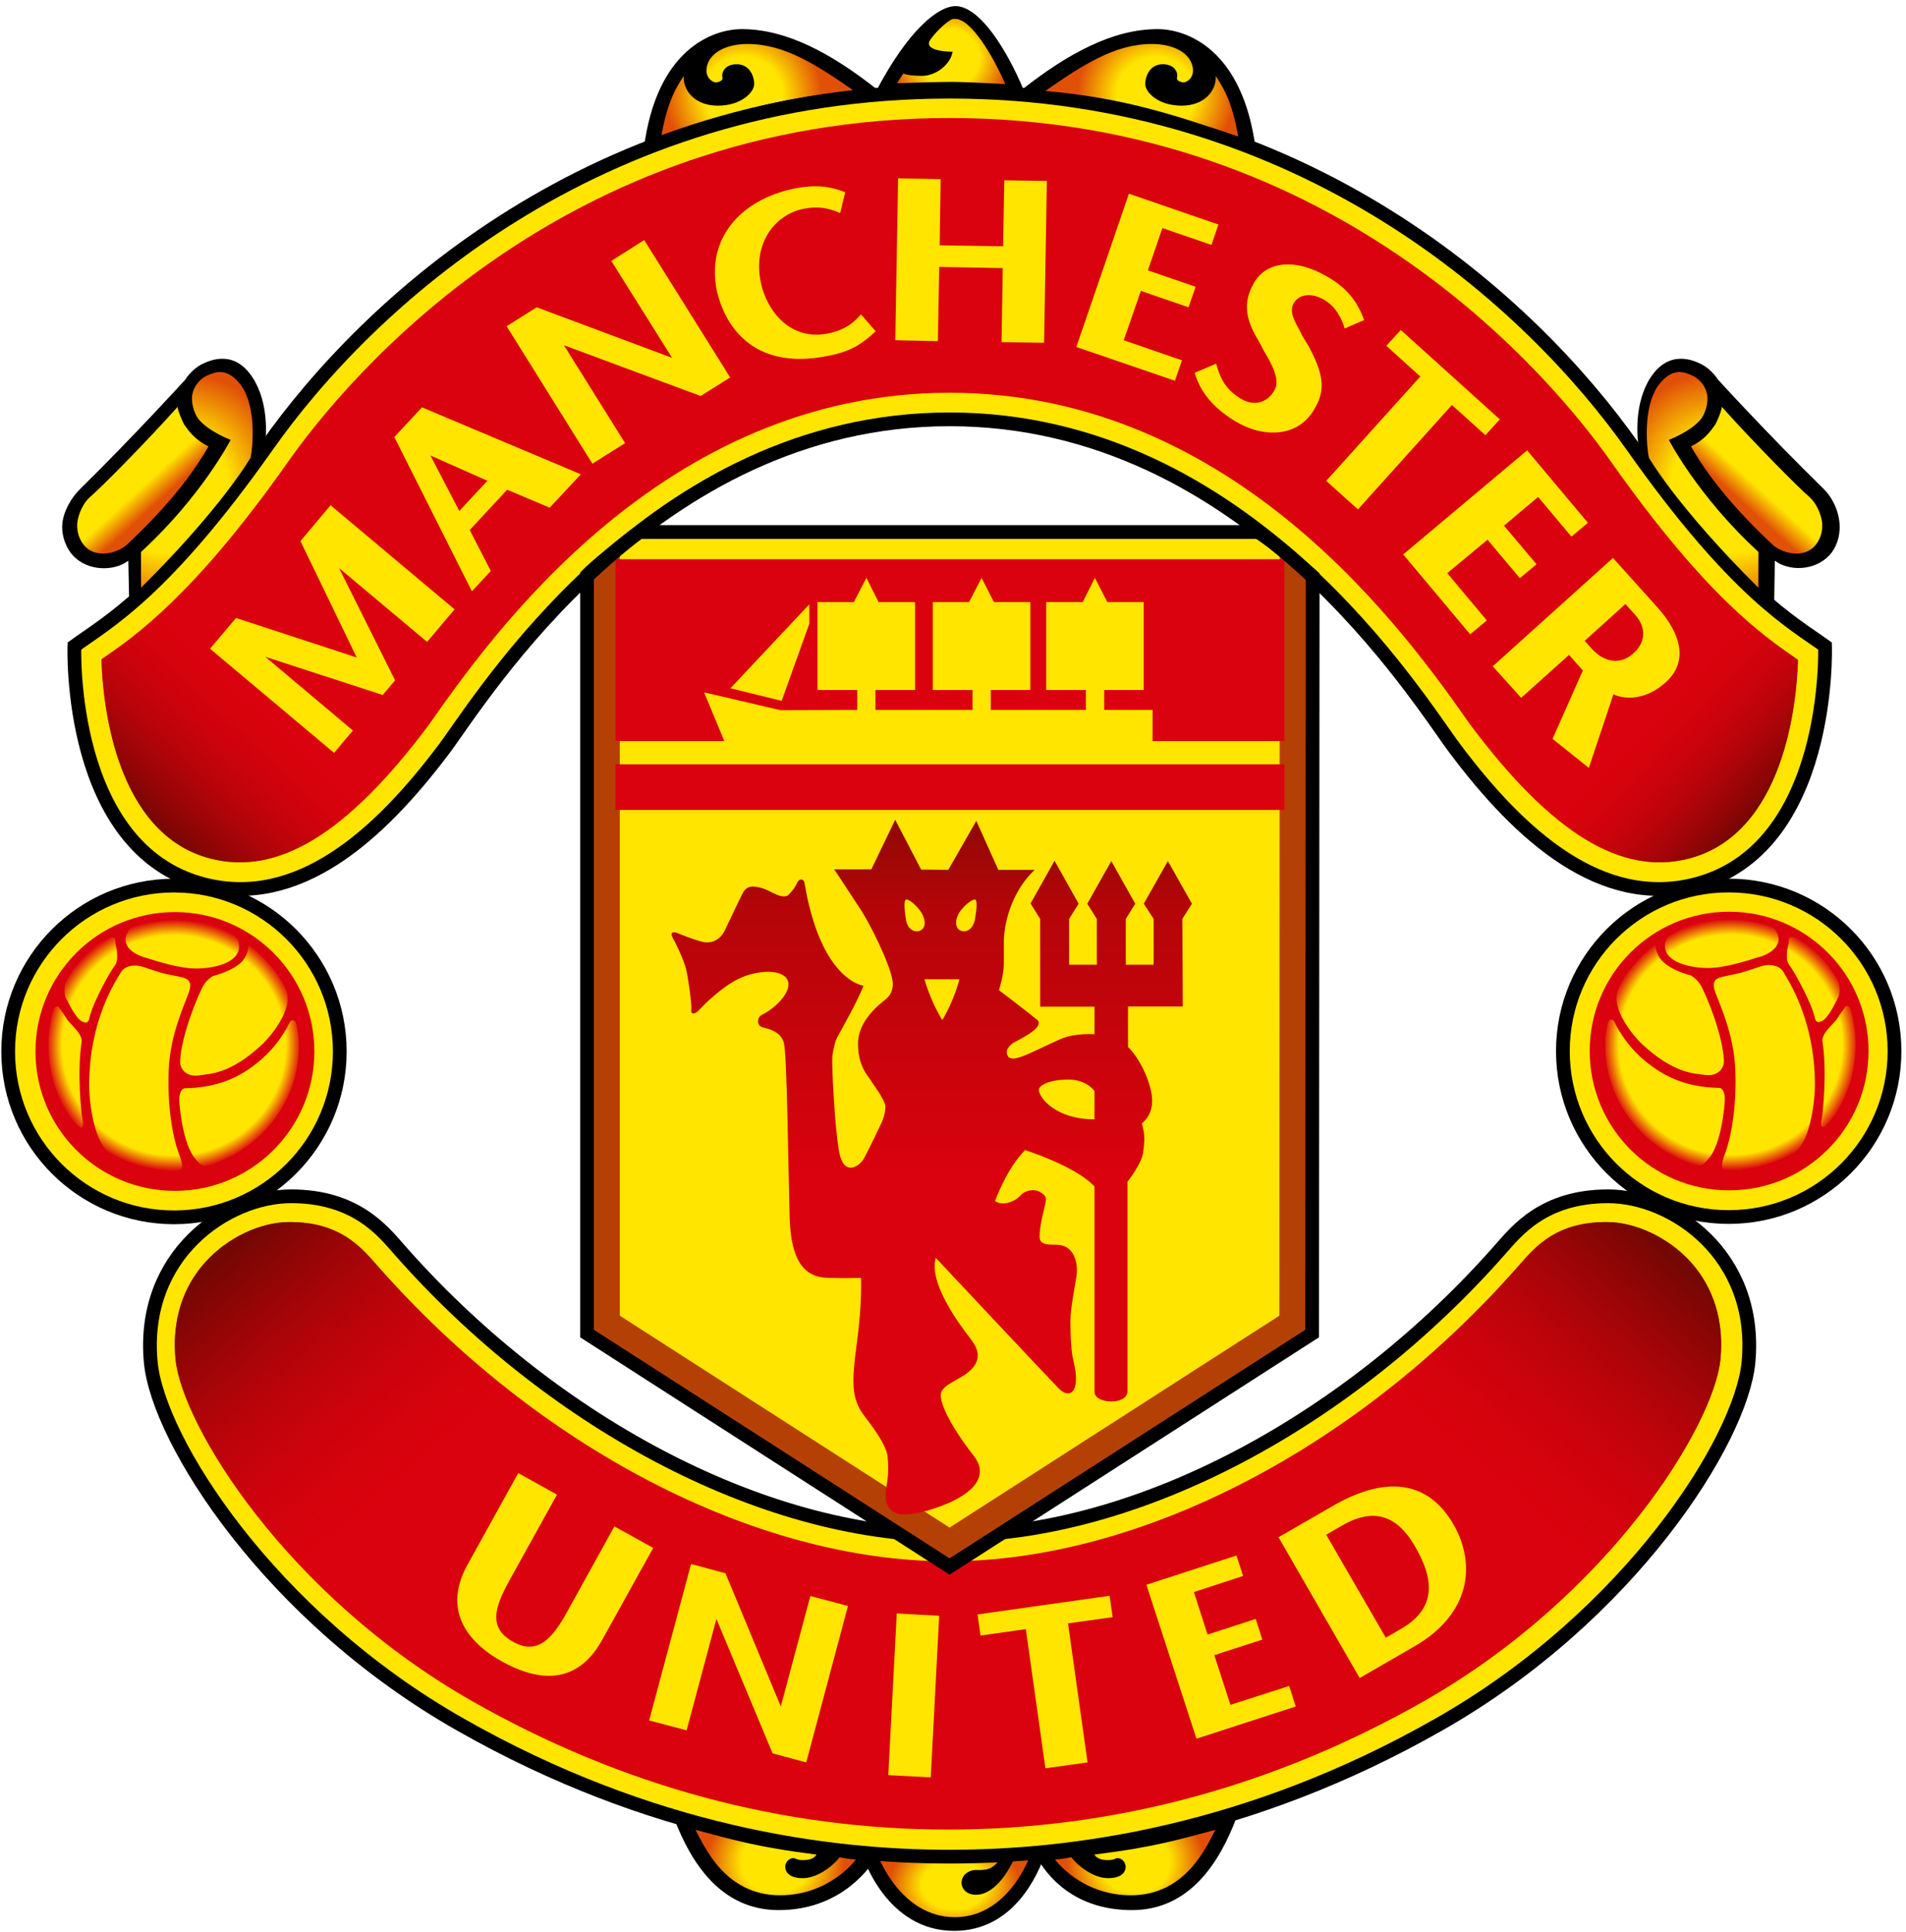 <?xml version="1.0" encoding="UTF-8"?>
<svg xmlns="http://www.w3.org/2000/svg" width="291" height="295" viewBox="0 0 291 295" fill="none">
  <path d="M159.624 282.884C158.452 286.332 154.716 294.785 145.675 294.785C135.39 294.785 131.824 283.658 131.651 283.189L131.347 282.136C131.347 282.136 140.203 282.872 145.082 282.872C149.949 282.872 158.287 282.391 159.636 282.136L159.624 282.884Z" fill="black"></path>
  <path d="M186.61 277.398L188.72 277.666C186.202 284.244 181.682 291.615 172.821 291.615C164.178 291.615 159.916 286.613 158.131 283.269L156.621 282.347C156.621 282.347 171.508 281.866 186.61 277.398Z" fill="black"></path>
  <path d="M105.053 277.398L102.942 277.666C105.448 284.244 109.989 291.615 118.879 291.615C127.472 291.615 132.104 286.35 134.013 283.269L135.037 282.347C135.037 282.347 120.175 281.866 105.053 277.398Z" fill="black"></path>
  <path d="M152.89 283.586C151.488 285.593 150.546 285.491 148.888 285.491C148.028 285.491 146.794 286.182 146.806 287.457C146.843 288.461 147.662 289.275 149.007 289.275C152.068 289.275 154.408 285.034 155.029 283.228C155.029 283.228 156.823 283.154 157.345 283.101C157.345 283.101 154.137 292.694 145.786 292.694C137.423 292.694 134.013 283.216 134.013 283.216C134.013 283.216 141.064 283.644 145.083 283.644C149.114 283.644 151.681 283.607 152.89 283.586Z" fill="url(#paint0_radial_166_5668)"></path>
  <path d="M106.188 279.357C111.622 280.797 115.505 282.015 124.658 283.126C124.658 283.126 124.366 284.051 122.375 283.977C121.614 283.928 121.511 283.738 121.248 283.693C120.659 283.586 119.808 284.183 119.894 285.174C119.985 285.873 120.569 286.741 122.601 286.741C124.633 286.741 126.999 285.088 128.196 283.541C128.196 283.541 129.409 283.825 130.672 283.887C130.672 283.887 126.76 289.35 119.076 289.35C110.638 289.35 107.496 281.776 106.188 279.357Z" fill="url(#paint1_radial_166_5668)"></path>
  <path d="M144.98 234.396C174.121 234.396 206.405 216.51 229.072 190.725C231.54 187.936 235.674 182.638 245.518 182.638C255.379 182.638 268.485 191.626 266.95 207.982C265.807 219.895 248.78 246.774 219.627 263.307C190.481 279.905 163.631 283.456 144.98 283.456C126.312 283.456 99.487 279.905 70.325 263.307C41.176 246.774 24.153 219.895 23.018 207.982C21.483 191.626 34.594 182.638 44.434 182.638C54.302 182.638 58.453 187.936 60.913 190.725C83.546 216.51 115.847 234.396 144.98 234.396Z" fill="#FFE500" stroke="black" stroke-width="2.098" stroke-miterlimit="3.863"></path>
  <path d="M144.733 238.361C115.411 238.361 82.045 221.059 57.47 193.07C54.969 190.227 51.785 186.57 44.207 186.57C39.781 186.57 34.762 188.94 31.434 192.605C28.929 195.328 26.119 200.129 26.794 207.488C27.769 217.542 43.701 243.561 72.098 259.72C94.986 272.739 119.426 279.317 144.733 279.317C170.065 279.317 194.504 272.739 217.393 259.72C245.781 243.561 261.738 217.542 262.676 207.488C263.379 200.129 260.549 195.328 258.077 192.605C254.733 188.94 249.702 186.57 245.296 186.57C237.686 186.57 234.506 190.227 232.027 193.07C207.467 221.059 174.059 238.361 144.733 238.361Z" fill="#DA020E"></path>
  <path d="M270.87 92.397L270.973 85.601C273.067 87.201 277.004 87.226 279.308 84.77C280.357 83.651 280.953 81.919 280.867 80.138C280.768 78.127 279.855 76.037 278.353 74.564C269.846 66.251 262.289 57.949 262.289 57.949C261.508 56.715 260.286 55.822 259.578 55.518C258.538 55.02 254.835 53.33 252.013 57.616C249.467 61.499 249.846 66.975 250.335 68.974L258.311 79.846C261.043 83.31 268.74 90.677 270.87 92.397Z" fill="black"></path>
  <path d="M100.379 21.925C110.42 18.552 119.602 15.763 131.976 14.669L133.852 13.616C126.945 8.165 120.084 4.446 113.251 4.446C108.96 4.446 100.231 7.363 98.285 22.765L100.379 21.925Z" fill="black"></path>
  <path d="M189.6 21.925C179.555 18.552 170.381 15.763 158.02 14.669L156.119 13.616C163.055 8.165 169.9 4.446 176.741 4.446C181.036 4.446 189.728 7.363 191.715 22.765L189.6 21.925Z" fill="black"></path>
  <path d="M133.634 14.159C138.685 4.447 143.305 0.934 145.888 0.934C149.081 0.934 152.841 6.01 155.794 12.579L156.415 14.069L153.82 13.867C152.117 13.546 147.266 13.484 145.415 13.484C143.515 13.484 139.418 13.484 136.949 13.715L133.634 14.159Z" fill="black"></path>
  <path d="M93.802 233.036L86.487 246.258C84.278 250.231 82.004 252.753 78.272 250.614C74.599 248.537 75.451 245.525 77.705 241.42L85.04 228.182L79.124 224.899L71.374 238.89C67.108 246.591 72.476 251.367 76.681 253.683C81.169 256.167 87.701 258.014 91.93 250.371L99.734 236.319L93.802 233.036ZM187.857 260.275L185.393 252.69L192.731 250.32L191.715 247.165L184.368 249.547L182.278 243.064L189.79 240.6L188.778 237.477L175.026 241.949L182.669 265.446L197.828 260.53L196.828 257.396L187.857 260.275ZM203.567 229.867L195.195 234.692L207.59 256.186L215.928 251.365C224.546 246.396 225.365 238.868 221.971 232.829C217.886 225.663 211.144 225.498 203.567 229.867ZM216.216 236.408C219.355 241.908 218.717 245.919 213.884 248.687L211.58 250.028L202.481 234.306L204.957 232.87C210.762 229.534 214.057 232.504 216.216 236.408ZM149.25 246.479L149.698 249.7L156.617 248.721L159.608 269.964L166.042 269.072L163.059 247.841L169.876 246.895L169.407 243.629L149.25 246.479ZM143.392 246.68L136.913 246.327L135.617 271.009L142.1 271.354L143.392 246.68ZM123.72 243.663L119.208 260.529L110.762 240.187L105.509 238.776L99.108 262.656L104.83 264.174L109.38 247.168L117.953 267.683L123.091 269.069L129.467 245.181L123.72 243.663Z" fill="#FFE500"></path>
  <path d="M89.626 87.826V203.593L144.98 239.16L200.329 203.593L200.411 88.003C198.638 86.44 194.956 83.013 192.073 81.22H97.631C95.241 82.898 90.453 86.938 89.626 87.826Z" fill="#FFE500"></path>
  <mask id="mask0_166_5668" style="mask-type:luminance" maskUnits="userSpaceOnUse" x="89" y="81" width="112" height="159">
    <path d="M89.626 87.826V203.593L144.98 239.16L200.329 203.593L200.411 88.003C198.638 86.44 194.956 83.013 192.073 81.22H97.631C95.241 82.898 90.453 86.938 89.626 87.826Z" fill="white"></path>
  </mask>
  <g mask="url(#mask0_166_5668)">
    <g filter="url(#filter0_f_166_5668)">
      <path d="M89.626 40.804L89.626 87.826V203.593L144.98 239.16L200.329 203.593L200.411 40.981" stroke="#B54005" stroke-width="10" stroke-miterlimit="3.863"></path>
    </g>
  </g>
  <path d="M167.103 170.887V166.584C167.103 166.584 165.959 164.815 163.125 164.815C160.299 164.815 158.608 165.667 158.608 166.378C158.608 167.542 161.138 170.887 167.103 170.887ZM144.782 132.798L149.06 125.328L152.413 132.798H157.966C154.626 135.933 153.26 140.676 153.26 143.839V147.287C153.26 148.751 152.524 151.174 152.524 151.174C152.524 151.174 157.345 154.848 158.086 155.485C158.394 155.728 158.731 155.876 158.509 156.514C158.127 157.587 154.852 159.064 154.519 159.344C153.779 160.002 153.585 160.397 153.779 161.047C154.013 161.672 154.626 161.787 155.881 161.343C157.148 160.936 159.772 159.558 161.973 158.616C164.166 157.661 167.103 157.904 167.103 157.904V153.688H158.81V140.289L157.345 137.928L161.002 131.412L164.68 137.969L163.232 140.289V147.287H167.456V140.289L166 137.969L169.67 131.461L173.323 137.969L171.879 140.289V147.287H176.132V140.289L174.627 137.969L178.308 131.461L181.978 137.969L180.513 140.289L180.583 153.667H172.224V159.854C174.121 161.635 175.91 165.666 175.91 168.04C175.91 170.471 174.326 171.5 174.326 171.5C174.857 173.408 174.754 174.202 174.528 175.93C174.326 177.687 172.134 180.426 172.134 180.426V212.402C172.134 214.574 167.103 214.36 167.103 212.505V181.146C164.256 178.032 156.506 175.585 156.506 175.585C153.663 178.427 151.915 183.363 151.915 183.363C153.149 184.227 155.07 183.364 155.794 182.524C156.506 181.685 157.966 181.467 158.81 181.998C159.636 182.524 159.842 182.726 159.558 183.96C159.233 185.26 158.715 187.337 158.715 188.789C158.715 190.279 160.389 189.945 161.64 190.056C164.165 190.279 164.581 193.101 164.371 194.676C164.165 196.26 163.425 199.621 163.425 201.71C163.425 203.78 163.536 205.869 163.742 207.054C163.96 208.198 164.371 209.461 164.256 210.937C164.128 212.924 162.907 213.241 161.64 211.966C160.389 210.711 142.877 192.043 142.877 192.043C141.713 195.84 146.559 202.315 148.122 204.314C149.698 206.314 149.595 207.782 148.217 209.152C146.868 210.505 144.239 211.229 143.725 212.505C143.19 213.739 144.979 217.54 148.661 222.254C152.33 226.96 144.449 230.119 139.747 231.061C135.012 231.991 135.012 228.741 135.341 226.96C135.654 225.195 135.654 224.122 135.538 222.571C135.436 220.991 133.988 218.803 131.976 216.182C129.989 213.55 129.989 211.155 130.816 205.055C131.651 198.971 131.454 195.087 131.454 195.087C131.454 195.087 129.356 195.174 126.312 195.087C123.284 194.972 120.77 193.216 120.556 185.869C120.347 178.542 120.174 161.047 119.676 159.212C119.191 157.398 117.229 157.065 116.402 156.822C115.542 156.608 115.501 155.37 116.332 154.926C118.52 153.86 121.145 151.174 120.174 149.504C119.191 147.83 115.336 148.175 112.757 149.438C110.17 150.689 107.442 153.437 106.739 154.185C106.06 154.926 105.472 154.926 105.546 154.128C105.632 153.272 105.069 149.269 104.735 147.883C104.365 146.484 103.115 143.839 102.691 143.14C102.275 142.437 102.691 142.165 103.398 142.437C104.077 142.716 105.632 143.362 107.092 143.749C108.565 144.193 109.968 143.469 110.638 142.095C111.338 140.676 112.704 137.685 113.403 136.348C114.09 135.028 115.201 135.324 116.114 135.526C117.019 135.74 117.858 136.299 118.693 136.632C119.524 136.978 120.219 136.912 120.515 136.488C120.799 136.085 121.145 135.933 121.647 134.888C122.136 133.843 122.745 134.341 122.823 134.756C125.324 149.796 131.84 150.487 131.84 150.487C130.861 152.992 128.566 156.987 128.023 157.995C127.435 158.937 127.217 160.278 127.073 161.318C126.961 162.355 127.435 172.29 128.13 175.93C128.837 179.575 131.063 178.156 131.787 177.041C132.457 175.93 134.642 171.306 134.642 171.306C134.642 171.306 135.181 170.048 135.181 169.003C135.181 167.95 133.371 165.666 132.955 164.955C132.523 164.231 130.997 162.845 130.997 159.344C130.997 155.855 134.14 153.437 135.271 152.519C136.39 151.602 136.39 150.331 136.238 149.566C135.748 146.867 132.881 141.19 131.503 139.014C130.092 136.846 127.369 132.728 127.369 132.728H133.029L136.674 125.159L140.639 132.761L144.782 132.798ZM143.865 155.728C145.712 152.676 146.485 149.504 146.485 149.504H141.145C141.145 149.504 142.001 152.75 143.865 155.728ZM138.303 140.339C138.517 141.902 139.681 142.498 140.565 142.042C141.446 141.556 141.294 140.289 140.639 139.277C140.014 138.286 138.714 137.179 138.315 137.344C137.908 137.513 138.163 139.417 138.303 140.339ZM148.887 137.344C148.505 137.179 147.135 138.286 146.485 139.277C145.86 140.289 145.699 141.556 146.588 142.042C147.456 142.498 148.575 141.889 148.854 140.339C149.007 139.417 149.307 137.513 148.887 137.344Z" fill="url(#paint2_linear_166_5668)"></path>
  <path d="M93.969 116.688V123.656H196.094V116.688H188.562H181.5H121H101.5H93.969Z" fill="#DA020E"></path>
  <path d="M93.975 85.371H196.08V113.138H93.975V85.371Z" fill="#DA020E"></path>
  <path d="M111.519 105.076L119.339 106.997L123.56 95.236V92.258L111.519 105.076ZM175.968 113.5V108.387H168.588V105.343H174.619V91.916H169.061L167.161 88.222L165.306 91.916H159.731V105.343H165.787V108.387H151.27V105.343H157.309V91.916H151.743L149.863 88.222L147.962 91.916H142.413V105.343H148.481V108.387H133.663V105.343H139.714V91.916H134.14L132.277 88.222L130.364 91.916H124.811V105.343H130.882V108.387L119.158 108.424L107.496 105.701L110.73 113.5H175.968Z" fill="#FFE500"></path>
  <path d="M100.959 20.831C110.815 17.532 118.265 14.961 130.405 13.883C124.81 10 119.845 6.713 114.135 6.713C111.132 6.713 108.565 7.861 107.973 9.959C107.422 11.867 108.927 12.698 109.462 12.571C110.021 12.427 110.42 12.262 110.285 11.744C110.141 11.197 110.564 9.806 112.473 9.806C114.415 9.806 115.147 11.604 115.147 12.838C115.147 14.072 113.189 16.133 109.589 16.133C106.06 16.133 104.25 13.78 104.386 11.604C102.683 14.097 101.691 16.619 100.959 20.831Z" fill="url(#paint3_radial_166_5668)"></path>
  <path d="M32.277 79.844L40.282 68.972C40.743 66.973 41.109 61.502 38.55 57.618C35.753 53.328 32.067 55.023 30.985 55.52C30.303 55.825 29.06 56.713 28.295 57.952C28.295 57.952 20.599 66.426 12.128 74.764C10.931 75.953 9.615 78.125 9.504 80.137C9.401 81.922 10.121 83.716 11.158 84.834C13.474 87.303 17.521 87.204 19.591 85.6L19.735 92.395C21.866 90.68 29.55 83.308 32.277 79.844Z" fill="black"></path>
  <path d="M144.98 64.022C190.559 64.022 216.492 106.805 222.152 114.316C232.206 127.735 244.514 138.628 258.776 135.028C279.727 129.668 278.637 98.635 278.637 98.635C273.581 94.994 264.967 90.412 249.261 68.148C233.88 46.325 199.074 13.996 144.98 13.996C90.873 13.996 56.075 46.325 40.731 68.148C25.009 90.412 16.366 94.994 11.359 98.635C11.359 98.635 10.228 129.668 31.195 135.028C45.449 138.628 57.749 127.735 67.82 114.316C73.459 106.805 99.408 64.022 144.98 64.022Z" fill="#FFE500" stroke="black" stroke-width="2.098" stroke-miterlimit="3.863"></path>
  <path d="M144.979 59.961C188.922 59.961 215.056 97.234 224.507 110.684C237.015 127.38 247.603 133.682 257.776 131.094C272.479 127.351 274.305 107.116 274.502 100.99V100.748L274.338 100.62C269.155 97.029 260.483 91.076 245.954 70.479C237.286 58.179 204.381 18.018 144.979 18.018C85.599 18.018 52.664 58.179 44.001 70.479C29.591 90.945 20.529 97.185 15.674 100.517L15.469 100.686L15.493 100.9C15.691 107.037 17.521 127.38 32.187 131.094C42.372 133.682 52.981 127.38 65.456 110.684C74.899 97.234 101.058 59.961 144.979 59.961Z" fill="#DA020E"></path>
  <path d="M121.108 28.823C113.045 30.53 107.734 36.474 109.474 44.533C110.486 48.885 114.37 56.894 126.653 54.282C130.063 53.632 131.906 52.275 133.691 50.568L131.454 47.996C130.61 48.934 129.352 50.3 126.525 50.888C120.581 52.143 117.048 47.334 116.167 43.184C114.859 37.034 118.442 32.797 122.49 31.92C125.382 31.283 127.134 32.068 128.245 32.5H128.282L129.035 29.349C127.085 28.568 124.744 28.049 121.108 28.823ZM188.539 64.276C193.15 67.053 198.181 66.58 200.534 62.684C202.246 59.961 202.262 57.698 200.205 53.646C199.675 52.498 198.98 51.676 198.515 50.631C197.606 48.936 196.766 47.55 197.548 46.237C198.412 44.814 200.411 44.699 202.221 45.806C204.118 46.953 204.903 48.85 205.302 50.145L208.276 48.862C207.363 46.419 206.01 44.226 202.916 42.395C197.63 39.211 193.332 40.05 191.542 43.033C189.728 46.032 190.242 48.529 191.608 51.087C191.608 51.087 192.455 52.54 192.945 53.531C194.142 55.53 195.536 58.052 194.557 59.627C193.373 61.614 191.332 62.046 189.345 60.812C186.799 59.208 186.202 57.34 185.672 55.518L182.401 56.917C183.121 59.426 184.812 62.026 188.539 64.276ZM153.334 27.526L153.149 37.596L143.466 37.456L143.61 27.349L137.118 27.23L136.686 51.94L143.19 52.08L143.396 40.751L153.096 40.928L152.911 52.236L159.406 52.335L159.83 27.624L153.334 27.526ZM246.332 105.993C246.377 106.054 250.141 107.914 254.325 104.158C257.822 101.015 256.649 96.708 252.996 92.664L246.262 85.182L227.903 101.727L232.243 106.54L239.553 99.983L241.663 102.364L237.035 112.805L242.576 117.231L246.332 105.993ZM249.611 93.82C251.33 95.729 251.359 97.996 249.36 99.756C247.414 101.55 244.929 101.139 243.041 99.065L241.943 97.835L248.158 92.22L249.611 93.82ZM220.959 87.507L227.109 82.402L232.041 88.273L234.592 86.146L229.63 80.251L234.834 75.87L239.915 81.921L242.436 79.819L233.156 68.757L214.237 84.644L224.456 96.841L227.006 94.723L220.959 87.507ZM213.867 50.376L211.662 52.794L216.845 57.48L202.48 73.416L207.326 77.772L221.671 61.832L226.788 66.439L228.985 64.02L213.867 50.376ZM171.566 51.942L174.182 44.406L181.459 46.915L182.541 43.78L175.252 41.275L177.469 34.821L184.968 37.392L186.021 34.274L172.36 29.572L164.33 52.974L179.386 58.129L180.456 55.011L171.566 51.942ZM93.328 39.835L102.609 54.628L81.946 46.915L77.347 49.802L90.449 70.794L95.439 67.652L86.096 52.707L106.973 60.457L111.482 57.631L98.355 36.651L93.328 39.835ZM64.425 62.188L60.201 66.722L72.044 90.272L74.936 87.179L71.719 80.914L77.437 74.764L83.92 77.512L88.684 72.411L64.425 62.188ZM74.413 73.402L70.123 78.009L65.713 69.535L74.413 73.402ZM50.468 77.133L45.869 82.608L54.462 100.379L36.033 94.344L32.067 99.042L51.003 114.942L53.878 111.527L40.496 100.264L58.432 106.105L60.32 103.868L51.768 86.73L65.207 97.997L69.403 93.032L50.468 77.133Z" fill="#FFE500"></path>
  <path d="M21.541 89.725L21.52 84.274C30.822 75.734 35.207 67.153 35.207 67.153C35.207 67.153 31.788 65.866 30.258 63.92C29.501 62.838 29.209 61.361 29.337 60.37C29.633 58.511 31.081 57.568 31.574 57.355C32.644 56.894 34.631 55.849 36.844 58.893C39.201 62.188 38.58 68.441 38.255 69.881C38.255 69.881 33.919 77.429 21.541 89.725Z" fill="url(#paint4_radial_166_5668)"></path>
  <path d="M31.833 68.147C30.578 70.336 27.415 75.618 19.414 83.117C18.085 84.364 14.769 85.421 12.889 83.31C12.186 82.492 11.721 81.344 11.791 80.011C11.882 78.469 12.807 76.675 13.737 75.885C15.349 74.524 22.223 67.584 27.11 62.125C27.246 63.12 28.102 64.787 28.102 64.787C28.776 65.716 29.599 67.053 31.833 68.147Z" fill="url(#paint5_linear_166_5668)"></path>
  <path d="M144.733 238.361C115.411 238.361 82.045 221.059 57.47 193.07C54.969 190.227 51.785 186.57 44.207 186.57C39.781 186.57 34.762 188.94 31.434 192.605C28.929 195.328 26.119 200.129 26.794 207.488C27.769 217.542 43.701 243.561 72.098 259.72C94.986 272.739 119.426 279.317 144.733 279.317" fill="url(#paint6_linear_166_5668)"></path>
  <path d="M144.732 238.361C174.055 238.361 207.421 221.059 231.996 193.07C234.497 190.227 237.681 186.57 245.258 186.57C249.684 186.57 254.703 188.94 258.031 192.605C260.536 195.328 263.346 200.129 262.671 207.488C261.696 217.542 245.764 243.561 217.367 259.72C194.479 272.739 170.04 279.317 144.732 279.317" fill="url(#paint7_linear_166_5668)"></path>
  <path d="M224.507 110.684C237.014 127.38 247.603 133.682 257.776 131.094C272.478 127.351 274.305 107.116 274.502 100.991V100.748L274.338 100.62C269.155 97.029 260.483 91.077 245.953 70.48" fill="url(#paint8_linear_166_5668)"></path>
  <path d="M65.493 110.684C52.985 127.38 42.396 133.682 32.223 131.094C17.521 127.351 15.694 107.116 15.497 100.991V100.748L15.662 100.62C20.845 97.029 29.516 91.077 44.046 70.48" fill="url(#paint9_linear_166_5668)"></path>
  <path d="M189.04 20.831C179.184 17.532 171.734 14.961 159.595 13.883C165.189 10 170.155 6.713 175.864 6.713C178.867 6.713 181.434 7.861 182.027 9.959C182.578 11.867 181.072 12.698 180.537 12.571C179.978 12.427 179.579 12.262 179.715 11.744C179.859 11.197 179.435 9.806 177.526 9.806C175.585 9.806 174.852 11.604 174.852 12.838C174.852 14.072 176.81 16.133 180.41 16.133C183.939 16.133 185.749 13.78 185.614 11.604C187.317 14.097 188.308 16.619 189.04 20.831Z" fill="url(#paint10_radial_166_5668)"></path>
  <path d="M145.442 7.894C145.133 9.778 142.966 11.584 140.773 11.584C138.576 11.584 137.918 11.23 137.918 11.23C137.585 11.748 137.293 12.148 136.947 12.707C138.938 12.629 143.558 12.501 145.409 12.501C147.256 12.501 152.378 12.769 153.48 12.847C151.699 8.671 148.264 2.892 145.89 2.892C145.808 2.892 145.705 2.884 145.578 2.884C145.022 2.884 143.099 4.552 142.068 6.016C140.714 7.94 145.442 7.894 145.442 7.894Z" fill="url(#paint11_radial_166_5668)"></path>
  <path d="M268.459 89.725L268.48 84.274C259.179 75.734 254.794 67.153 254.794 67.153C254.794 67.153 258.212 65.866 259.742 63.92C260.499 62.838 260.791 61.361 260.664 60.37C260.368 58.511 258.92 57.568 258.426 57.355C257.357 56.894 255.37 55.849 253.157 58.893C250.799 62.188 251.421 68.441 251.745 69.881C251.745 69.881 256.081 77.429 268.459 89.725Z" fill="url(#paint12_radial_166_5668)"></path>
  <path d="M258.167 68.147C259.422 70.336 262.585 75.618 270.586 83.117C271.915 84.364 275.231 85.421 277.11 83.31C277.814 82.492 278.279 81.344 278.209 80.011C278.118 78.469 277.193 76.675 276.263 75.885C274.651 74.524 267.777 67.584 262.89 62.125C262.754 63.12 261.898 64.787 261.898 64.787C261.223 65.716 260.401 67.053 258.167 68.147Z" fill="url(#paint13_linear_166_5668)"></path>
  <path d="M89.626 87.826V203.593L144.98 239.16L200.329 203.593L200.411 88.003C198.638 86.44 194.956 83.013 192.073 81.22H97.631C95.241 82.898 90.453 86.938 89.626 87.826Z" stroke="black" stroke-width="2.098" stroke-miterlimit="3.863"></path>
  <path d="M185.563 279.357C180.129 280.797 176.245 282.015 167.092 283.126C167.092 283.126 167.384 284.051 169.375 283.977C170.136 283.928 170.239 283.738 170.503 283.693C171.091 283.586 171.942 284.183 171.856 285.174C171.765 285.873 171.181 286.741 169.149 286.741C167.117 286.741 164.752 285.088 163.555 283.541C163.555 283.541 162.341 283.825 161.078 283.887C161.078 283.887 164.99 289.35 172.675 289.35C181.112 289.35 184.255 281.776 185.563 279.357Z" fill="url(#paint14_radial_166_5668)"></path>
  <path d="M1.248 160.527C1.248 146.561 12.581 135.203 26.564 135.203C40.55 135.203 51.875 146.561 51.875 160.527C51.875 174.517 40.55 185.851 26.564 185.851C12.581 185.851 1.248 174.517 1.248 160.527Z" fill="#FFE500" stroke="black" stroke-width="2.098" stroke-miterlimit="3.863"></path>
  <path d="M7.043 159.585C7.043 148.996 15.781 140.385 26.563 140.385C37.347 140.385 46.079 148.996 46.079 159.585C46.079 170.192 37.347 178.785 26.563 178.785C15.781 178.785 7.043 170.192 7.043 159.585Z" fill="url(#paint15_radial_166_5668)"></path>
  <path d="M31.94 177.931C30.829 178.285 30.348 177.507 29.842 176.948C27.872 174.681 27.366 168.646 27.366 167.848C27.366 167.046 27.662 166.166 28.225 166.145C32.977 166.055 36.37 164.677 39.484 162.089C42.594 159.547 43.944 156.63 44.219 156.112C44.491 155.536 45.137 155.639 45.256 156.437C45.388 157.103 45.639 158.301 45.639 159.596C45.639 168.293 39.776 175.397 31.94 177.931ZM26.925 178.717C26.79 178.717 26.637 178.733 26.51 178.733C23.009 178.733 19.155 177.396 16.872 176.096C14.506 174.809 13.618 168.737 13.618 165.668C13.618 155.676 17.715 149.728 18.381 148.559C19.031 147.375 20.496 147.251 21.569 147.539C22.68 147.86 23.075 148.053 24.354 148.432C25.021 148.65 26.374 148.926 27.39 149.107C28.406 149.349 29.501 149.563 28.842 151.46C28.192 153.36 25.979 157.926 25.757 163.34C25.543 168.239 26.193 173.106 27.3 176.096C28.028 178.03 28.028 178.754 26.925 178.717ZM12.462 155.906C11.528 155.413 10.405 153.002 10.027 152.299C9.771 151.793 9.771 150.345 10.137 149.728C11.701 146.992 13.918 144.458 16.773 143.138C17.122 142.985 17.612 142.957 17.612 143.796C17.612 144.244 17.855 144.944 17.863 145.388C17.863 145.836 18.052 146.754 17.485 147.478C16.888 148.206 14.334 152.735 13.679 155.273C13.572 155.841 13.4 156.437 12.462 155.906ZM11.935 171.942C9.286 169.325 7.398 164.586 7.398 159.596C7.398 157.659 7.686 155.804 8.2 154.043C8.2 154.043 8.673 153.253 9.084 153.924C9.401 154.417 9.837 154.915 10.191 155.573C10.586 156.231 12.634 157.791 12.462 159.062C11.746 163.731 12.388 169.934 12.61 170.979C12.807 172.011 12.524 172.452 11.935 171.942ZM20.298 141.509C22.261 140.859 24.354 140.493 26.51 140.493C29.788 140.493 32.972 141.089 35.63 142.784C36.313 143.228 36.506 143.746 36.506 144.516C36.506 147.021 32.59 147.86 29.998 147.86C27.39 147.86 24.182 146.828 21.911 146.108C19.648 145.4 19.155 144.092 19.155 143.496C19.155 142.924 19.595 141.739 20.298 141.509ZM37.979 144.294C38.328 144.577 39.254 145.326 39.254 145.326C41.081 146.992 42.73 148.893 43.689 151.172C44.886 154.043 41.171 158.391 40.081 159.395C35.161 164.014 32.08 163.928 30.336 164.179C28.591 164.434 27.46 163.34 27.505 162.028C27.616 158.185 30.352 151.562 31.138 150.316C31.64 149.514 32.512 149.016 32.512 149.016C34.338 148.51 36.111 147.749 37.029 146.704C37.925 145.643 37.979 144.294 37.979 144.294ZM26.699 139.246C14.938 139.246 5.415 148.773 5.415 160.526C5.415 172.287 14.938 181.81 26.699 181.81C38.452 181.81 47.996 172.287 47.996 160.526C47.996 148.773 38.452 139.246 26.699 139.246Z" fill="#DA020E"></path>
  <path d="M238.615 160.477C238.615 146.511 249.948 135.194 263.931 135.194C277.921 135.194 289.246 146.511 289.246 160.477C289.246 174.468 277.921 185.805 263.931 185.805C249.948 185.805 238.615 174.468 238.615 160.477Z" fill="#FFE500" stroke="black" stroke-width="2.098" stroke-miterlimit="3.863"></path>
  <path d="M278.756 171.854C278.201 172.401 277.888 171.924 278.123 170.9C278.316 169.883 278.962 163.659 278.242 158.99C278.065 157.723 280.126 156.168 280.504 155.502C280.883 154.848 281.315 154.338 281.619 153.861C282.043 153.17 282.491 153.943 282.491 153.943C283.034 155.724 283.298 157.588 283.298 159.517C283.298 164.523 281.385 169.246 278.756 171.854ZM277.041 155.206C276.383 152.676 273.811 148.126 273.231 147.402C272.647 146.703 272.832 145.773 272.841 145.325C272.841 144.881 273.096 144.169 273.096 143.708C273.096 142.906 273.581 142.923 273.927 143.075C276.798 144.395 279.003 146.892 280.583 149.652C280.932 150.282 280.94 151.722 280.681 152.211C280.311 152.919 279.196 155.329 278.242 155.839C277.288 156.362 277.148 155.753 277.041 155.206ZM273.844 176.025C271.557 177.305 267.703 178.654 264.185 178.654H263.778C262.696 178.683 262.672 177.93 263.412 176.005C264.486 173.039 265.156 168.152 264.934 163.265C264.712 157.826 262.528 153.31 261.849 151.397C261.191 149.5 262.289 149.27 263.318 149.056C264.338 148.854 265.687 148.558 266.357 148.344C267.616 147.962 268.024 147.768 269.134 147.452C270.216 147.172 271.672 147.312 272.335 148.468C272.985 149.652 277.09 155.638 277.09 165.605C277.09 168.658 276.193 174.721 273.844 176.025ZM258.776 177.852C250.919 175.305 245.069 168.205 245.069 159.517C245.069 158.238 245.32 157.053 245.423 156.362C245.575 155.564 246.176 155.432 246.476 156.02C246.752 156.555 248.117 159.468 251.211 162.018C254.346 164.585 257.706 165.988 262.487 166.087C263.067 166.115 263.338 166.967 263.338 167.786C263.338 168.596 262.849 174.618 260.886 176.868C260.364 177.444 259.862 178.234 258.776 177.852ZM247.036 151.105C247.969 148.826 249.627 146.892 251.454 145.263C251.454 145.263 252.359 144.498 252.708 144.231C252.708 144.231 252.782 145.592 253.692 146.612C254.597 147.641 256.353 148.447 258.18 148.928C258.18 148.928 259.039 149.451 259.553 150.253C260.364 151.462 263.079 158.077 263.198 161.948C263.231 163.265 262.112 164.359 260.364 164.108C258.611 163.873 255.539 163.927 250.623 159.332C249.537 158.324 245.822 153.984 247.036 151.105ZM255.065 142.713C257.76 141.01 260.903 140.413 264.185 140.413C266.358 140.413 268.423 140.783 270.401 141.433C271.129 141.66 271.557 142.832 271.557 143.42C271.557 144 271.076 145.325 268.797 146.037C266.526 146.736 263.33 147.781 260.726 147.781C258.105 147.781 254.202 146.929 254.202 144.436C254.202 143.684 254.391 143.136 255.065 142.713ZM263.984 139.191C252.235 139.191 242.708 148.723 242.708 160.447C242.708 172.236 252.235 181.731 263.984 181.731C275.753 181.731 285.28 172.236 285.28 160.447C285.28 148.723 275.753 139.191 263.984 139.191Z" fill="#DA020E"></path>
  <path d="M244.699 159.491C244.699 148.902 253.438 140.291 264.219 140.291C275.003 140.291 283.736 148.902 283.736 159.491C283.736 170.098 275.003 178.691 264.219 178.691C253.438 178.691 244.699 170.098 244.699 159.491Z" fill="url(#paint16_radial_166_5668)"></path>
  <defs>
    <filter id="filter0_f_166_5668" x="78.443" y="34.621" width="133.151" height="216.665" filterUnits="userSpaceOnUse" color-interpolation-filters="sRGB">
      <feFlood flood-opacity="0" result="BackgroundImageFix"></feFlood>
      <feBlend mode="normal" in="SourceGraphic" in2="BackgroundImageFix" result="shape"></feBlend>
      <feGaussianBlur stdDeviation="3.091" result="effect1_foregroundBlur_166_5668"></feGaussianBlur>
    </filter>
    <radialGradient id="paint0_radial_166_5668" cx="0" cy="0" r="1" gradientUnits="userSpaceOnUse" gradientTransform="translate(145.679 287.772) scale(9.92 7.374)">
      <stop stop-color="#FFE500"></stop>
      <stop offset="0.5" stop-color="#FFE500"></stop>
      <stop offset="1" stop-color="#E15007"></stop>
    </radialGradient>
    <radialGradient id="paint1_radial_166_5668" cx="0" cy="0" r="1" gradientUnits="userSpaceOnUse" gradientTransform="translate(118.43 284.353) scale(10.489 9.431)">
      <stop stop-color="#FFE500"></stop>
      <stop offset="0.5" stop-color="#FFE500"></stop>
      <stop offset="1" stop-color="#E15007"></stop>
    </radialGradient>
    <linearGradient id="paint2_linear_166_5668" x1="142.123" y1="124.806" x2="142.123" y2="179.872" gradientUnits="userSpaceOnUse">
      <stop stop-color="#8F0904"></stop>
      <stop offset="0.25" stop-color="#B40509"></stop>
      <stop offset="1" stop-color="#DA020E"></stop>
    </linearGradient>
    <radialGradient id="paint3_radial_166_5668" cx="0" cy="0" r="1" gradientUnits="userSpaceOnUse" gradientTransform="translate(113.472 14.391) scale(11.992 11.418)">
      <stop stop-color="#FFE500"></stop>
      <stop offset="0.5" stop-color="#FFE500"></stop>
      <stop offset="1" stop-color="#E15007"></stop>
    </radialGradient>
    <radialGradient id="paint4_radial_166_5668" cx="0" cy="0" r="1" gradientUnits="userSpaceOnUse" gradientTransform="translate(26.299 75.264) rotate(-60.273) scale(18.713 16.461)">
      <stop stop-color="#FFE500"></stop>
      <stop offset="0.5" stop-color="#FFE500"></stop>
      <stop offset="1" stop-color="#E15007"></stop>
    </radialGradient>
    <linearGradient id="paint5_linear_166_5668" x1="23.784" y1="67.82" x2="28.333" y2="72.82" gradientUnits="userSpaceOnUse">
      <stop stop-color="#FFE500"></stop>
      <stop offset="0.5" stop-color="#FFE500"></stop>
      <stop offset="1" stop-color="#E15007"></stop>
    </linearGradient>
    <linearGradient id="paint6_linear_166_5668" x1="34.117" y1="191.932" x2="65.537" y2="227.994" gradientUnits="userSpaceOnUse">
      <stop stop-color="#740703"></stop>
      <stop offset="1" stop-color="#DA020E" stop-opacity="0"></stop>
    </linearGradient>
    <linearGradient id="paint7_linear_166_5668" x1="255.348" y1="191.932" x2="223.928" y2="227.994" gradientUnits="userSpaceOnUse">
      <stop stop-color="#740703"></stop>
      <stop offset="1" stop-color="#DA020E" stop-opacity="0"></stop>
    </linearGradient>
    <linearGradient id="paint8_linear_166_5668" x1="267.007" y1="125.567" x2="250.002" y2="109.567" gradientUnits="userSpaceOnUse">
      <stop stop-color="#740703"></stop>
      <stop offset="1" stop-color="#DA020E" stop-opacity="0"></stop>
    </linearGradient>
    <linearGradient id="paint9_linear_166_5668" x1="22.993" y1="125.567" x2="40.997" y2="106.567" gradientUnits="userSpaceOnUse">
      <stop stop-color="#740703"></stop>
      <stop offset="1" stop-color="#DA020E" stop-opacity="0"></stop>
    </linearGradient>
    <radialGradient id="paint10_radial_166_5668" cx="0" cy="0" r="1" gradientUnits="userSpaceOnUse" gradientTransform="translate(176.527 14.391) rotate(180) scale(11.992 11.418)">
      <stop stop-color="#FFE500"></stop>
      <stop offset="0.5" stop-color="#FFE500"></stop>
      <stop offset="1" stop-color="#E15007"></stop>
    </radialGradient>
    <radialGradient id="paint11_radial_166_5668" cx="0" cy="0" r="1" gradientUnits="userSpaceOnUse" gradientTransform="translate(145 8.838) scale(9.06 8.66)">
      <stop stop-color="#FFE500"></stop>
      <stop offset="0.5" stop-color="#FFE500"></stop>
      <stop offset="1" stop-color="#E15007"></stop>
    </radialGradient>
    <radialGradient id="paint12_radial_166_5668" cx="0" cy="0" r="1" gradientUnits="userSpaceOnUse" gradientTransform="translate(263.701 75.264) rotate(-119.727) scale(18.713 16.461)">
      <stop stop-color="#FFE500"></stop>
      <stop offset="0.5" stop-color="#FFE500"></stop>
      <stop offset="1" stop-color="#E15007"></stop>
    </radialGradient>
    <linearGradient id="paint13_linear_166_5668" x1="266.216" y1="67.82" x2="261.667" y2="72.82" gradientUnits="userSpaceOnUse">
      <stop stop-color="#FFE500"></stop>
      <stop offset="0.5" stop-color="#FFE500"></stop>
      <stop offset="1" stop-color="#E15007"></stop>
    </linearGradient>
    <radialGradient id="paint14_radial_166_5668" cx="0" cy="0" r="1" gradientUnits="userSpaceOnUse" gradientTransform="translate(173.32 284.353) rotate(180) scale(10.489 9.431)">
      <stop stop-color="#FFE500"></stop>
      <stop offset="0.5" stop-color="#FFE500"></stop>
      <stop offset="1" stop-color="#E15007"></stop>
    </radialGradient>
    <radialGradient id="paint15_radial_166_5668" cx="0" cy="0" r="1" gradientUnits="userSpaceOnUse" gradientTransform="translate(26.561 159.585) scale(19.518 19.2)">
      <stop stop-color="#DA030E" stop-opacity="0"></stop>
      <stop offset="0.875" stop-color="#DA020E" stop-opacity="0"></stop>
      <stop offset="1" stop-color="#DA020E"></stop>
    </radialGradient>
    <radialGradient id="paint16_radial_166_5668" cx="0" cy="0" r="1" gradientUnits="userSpaceOnUse" gradientTransform="translate(264.217 159.491) scale(19.518 19.2)">
      <stop stop-color="#DA030E" stop-opacity="0"></stop>
      <stop offset="0.875" stop-color="#DA020E" stop-opacity="0"></stop>
      <stop offset="1" stop-color="#DA020E"></stop>
    </radialGradient>
  </defs>
</svg>
